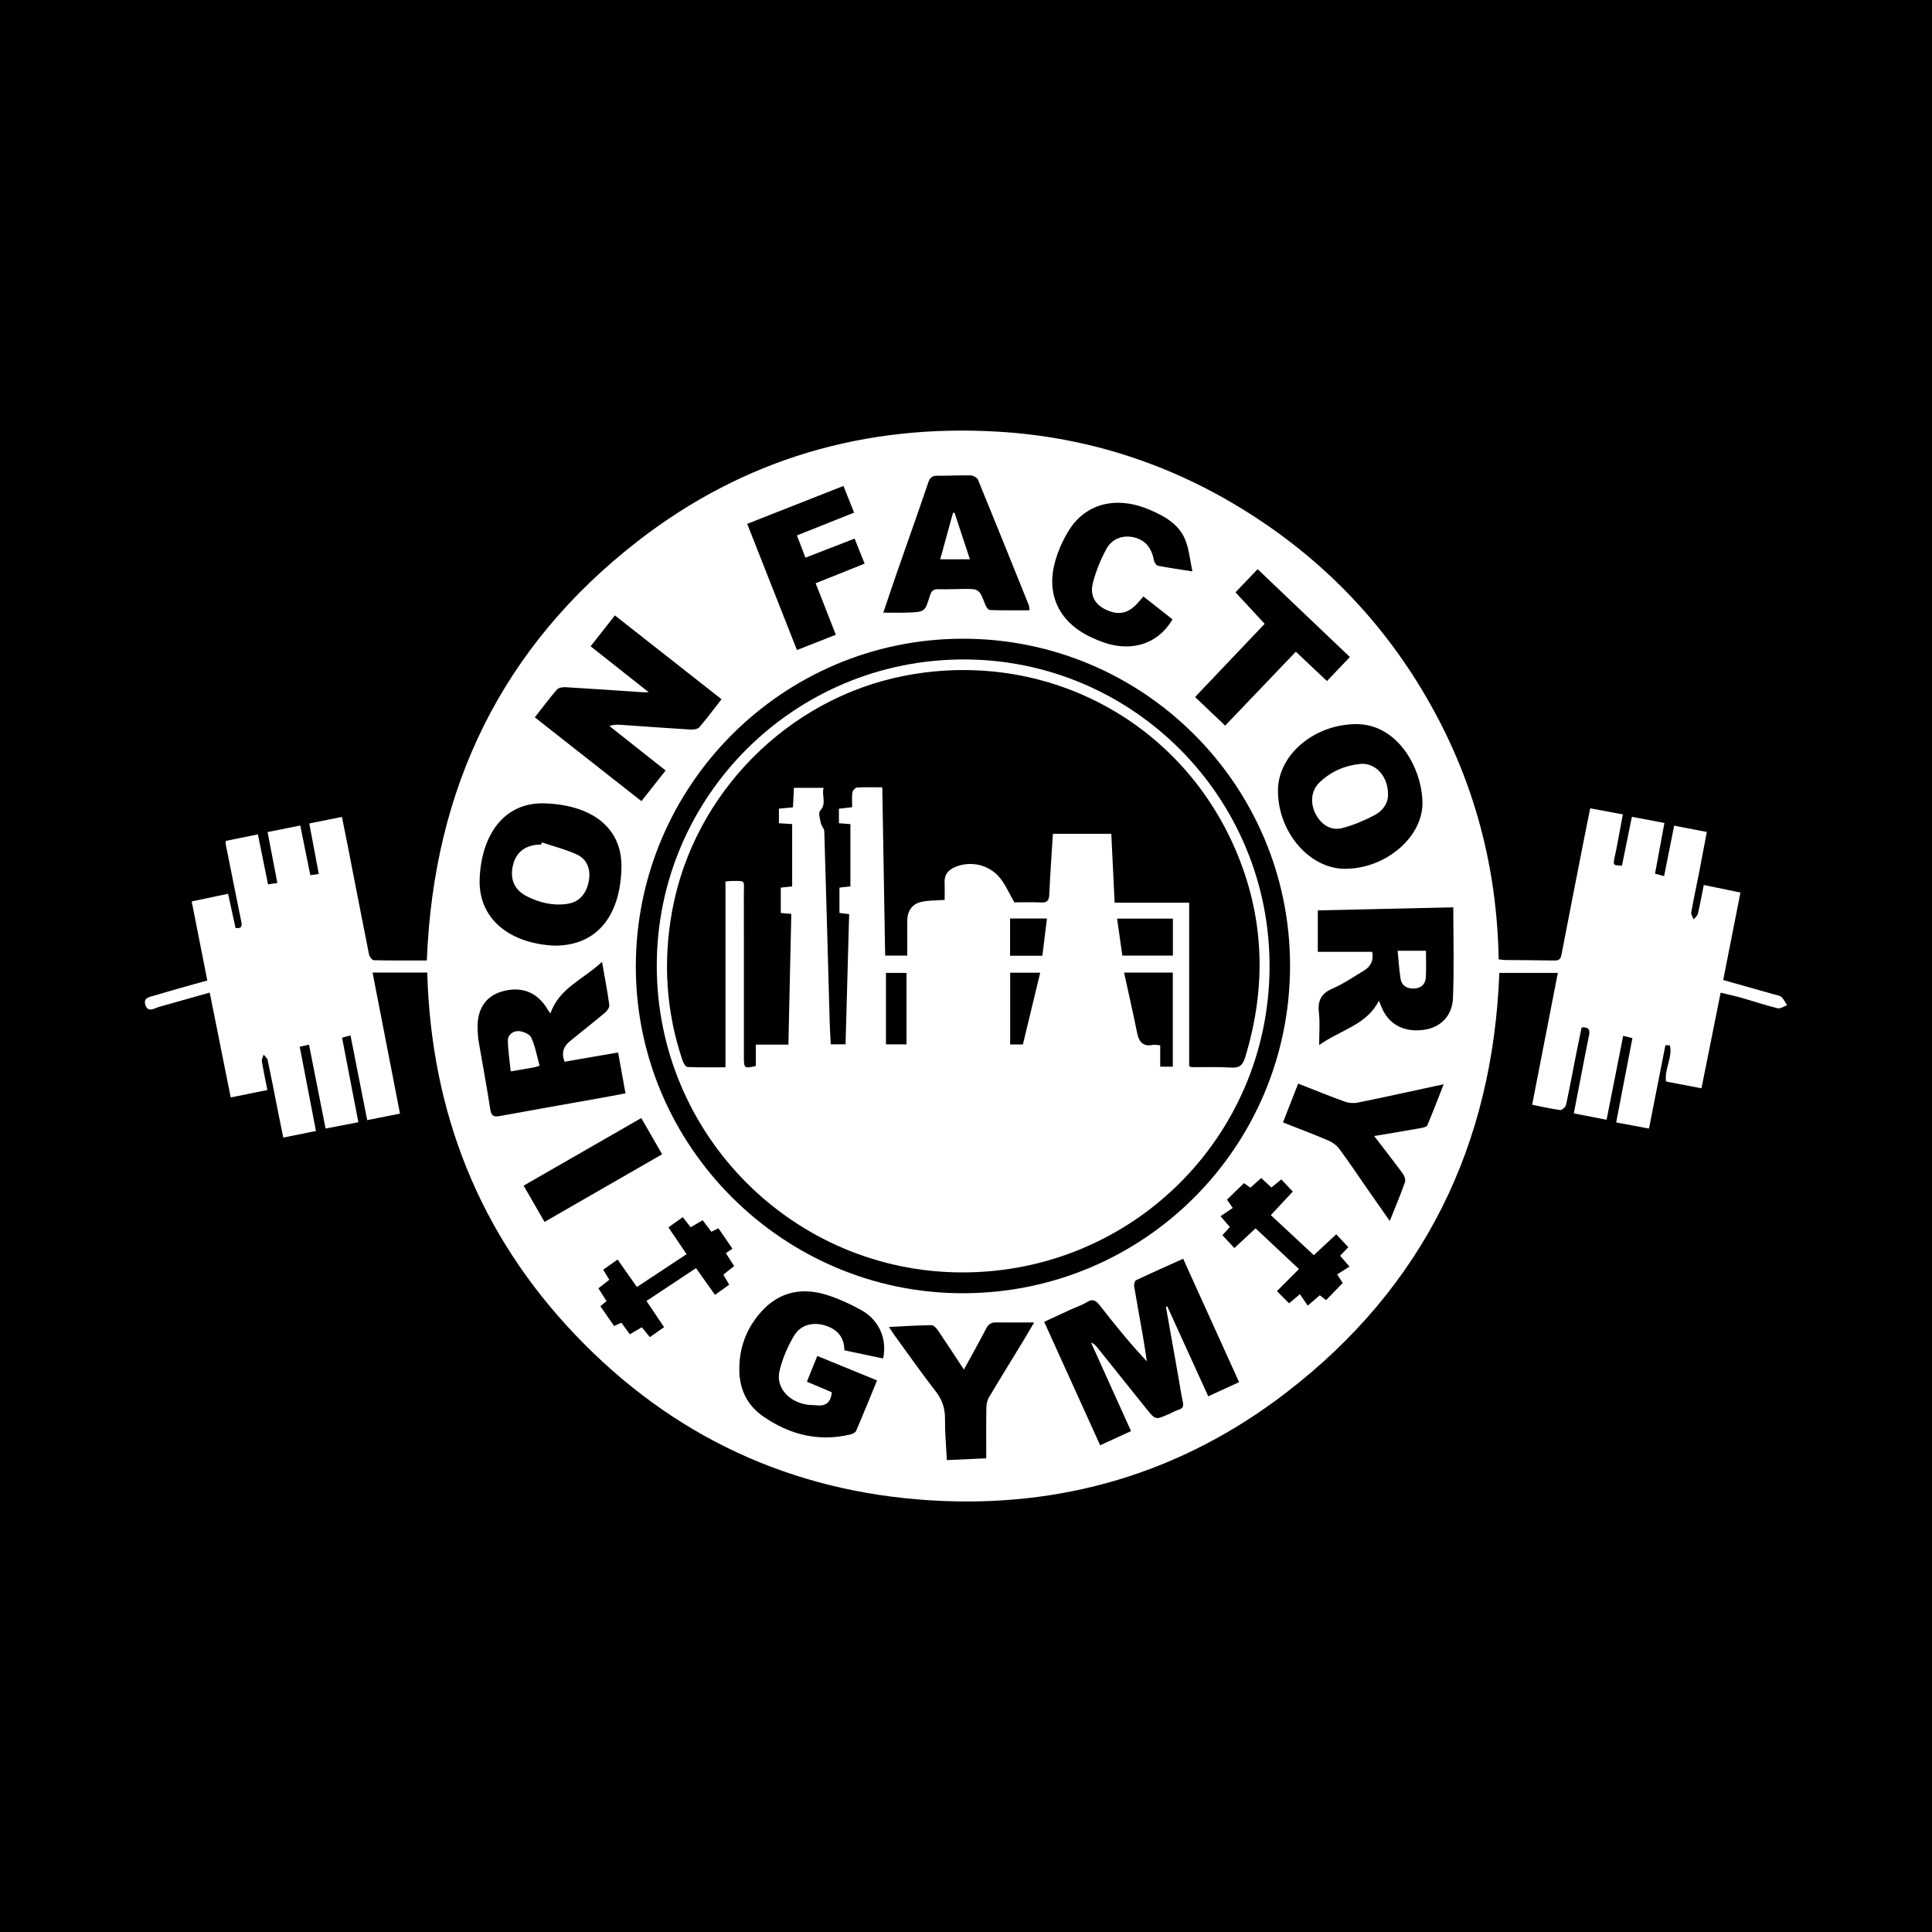<?xml version="1.0" encoding="utf-8"?>
<!-- Generator: Adobe Illustrator 17.0.0, SVG Export Plug-In . SVG Version: 6.00 Build 0)  -->
<!DOCTYPE svg PUBLIC "-//W3C//DTD SVG 1.1//EN" "http://www.w3.org/Graphics/SVG/1.1/DTD/svg11.dtd">
<svg version="1.1" id="Layer_1" xmlns="http://www.w3.org/2000/svg" xmlns:xlink="http://www.w3.org/1999/xlink" x="0px" y="0px"
	 width="200px" height="200px" viewBox="0 0 200 200" enable-background="new 0 0 200 200" xml:space="preserve">
<rect width="200" height="200"/>
<title>Bitmap</title>
<desc>Created with Sketch.</desc>
<g>
	<path fill="#FFFFFF" d="M178.386,101.451c1.808,0.51,3.529,0.993,5.248,1.481c0.269,0.076,0.591,0.11,0.783,0.282
		c0.249,0.222,0.394,0.562,0.583,0.852c-0.33,0.112-0.698,0.378-0.983,0.308c-1.277-0.315-2.528-0.737-3.794-1.097
		c-0.668-0.19-1.35-0.331-2.103-0.513c-0.662,3.305-1.311,6.538-1.984,9.897c-1.244-0.238-2.439-0.467-3.664-0.702
		c-0.201-1.277,0.697-2.512,0.393-3.745c-0.154-0.007-0.307-0.013-0.461-0.02c-0.561,2.847-1.122,5.695-1.701,8.632
		c-1.129-0.21-2.19-0.407-3.399-0.632c0.564-2.925,1.118-5.797,1.683-8.728c-0.321-0.081-0.582-0.146-0.955-0.24
		c-0.576,2.912-1.144,5.784-1.719,8.691c-1.136-0.221-2.203-0.429-3.393-0.66c0.284-1.468,0.558-2.887,0.833-4.305
		c0.246-1.265,0.484-2.532,0.747-3.794c0.122-0.587-0.065-0.862-0.774-0.796c-0.188,0.917-0.387,1.865-0.575,2.815
		c-0.342,1.733-0.659,3.471-1.036,5.197c-0.049,0.222-0.418,0.56-0.599,0.537c-0.964-0.126-1.914-0.35-2.908-0.548
		c0.889-4.562,1.761-9.041,2.658-13.645c-2.045,0-4.04,0-6.055,0c-0.683,17.87-7.855,32.546-22.118,43.489
		c-10.82,8.301-23.218,11.956-36.81,11.106c-14.421-0.902-26.734-6.65-36.71-17.109c-9.978-10.462-14.937-23.073-15.346-37.524
		c-1.861,0-3.671,0-5.659,0c0.953,4.902,1.885,9.698,2.839,14.605c-1.13,0.224-2.209,0.437-3.394,0.671
		c-0.58-2.94-1.147-5.816-1.728-8.763c-0.288,0.075-0.517,0.134-0.874,0.226c0.556,2.886,1.11,5.761,1.686,8.753
		c-1.136,0.22-2.218,0.43-3.392,0.658c-0.576-2.915-1.139-5.762-1.716-8.683c-0.309,0.067-0.573,0.124-0.962,0.208
		c0.557,2.888,1.106,5.738,1.681,8.723c-1.131,0.229-2.212,0.448-3.384,0.686c-0.214-1.06-0.419-2.064-0.619-3.069
		c-0.328-1.65-0.642-3.303-0.993-4.948c-0.045-0.211-0.276-0.383-0.42-0.573c-0.065,0.232-0.215,0.478-0.181,0.694
		c0.155,0.965,0.362,1.922,0.569,2.973c-1.273,0.257-2.493,0.503-3.794,0.765c-0.725-3.616-1.433-7.149-2.175-10.851
		c-1.798,0.508-3.512,0.998-5.229,1.474c-0.499,0.138-1.147,0.637-1.426-0.18c-0.276-0.81,0.532-0.865,1.019-1.012
		c1.766-0.534,3.548-1.018,5.385-1.538c-0.53-2.687-1.06-5.37-1.615-8.181c1.248-0.263,2.465-0.519,3.768-0.794
		c0.265,1.218,0.518,2.384,0.77,3.542c0.621,0.095,0.69-0.196,0.592-0.675c-0.543-2.664-1.074-5.331-1.606-7.998
		c-0.016-0.079-0.002-0.164-0.002-0.338c1.075-0.219,2.154-0.439,3.331-0.679c0.355,1.754,0.693,3.419,1.048,5.172
		c0.324-0.047,0.606-0.088,0.967-0.14c-0.343-1.787-0.67-3.484-1.013-5.271c1.127-0.226,2.21-0.443,3.382-0.678
		c0.355,1.749,0.692,3.414,1.042,5.139c0.286-0.039,0.523-0.072,0.876-0.12c-0.326-1.736-0.643-3.427-0.982-5.232
		c1.146-0.229,2.227-0.446,3.381-0.676c0.214,1.066,0.421,2.075,0.618,3.087c0.725,3.715,1.439,7.432,2.184,11.143
		c0.047,0.233,0.318,0.598,0.492,0.603c1.817,0.044,3.636,0.027,5.494,0.027c0.693-17.895,7.775-32.51,21.878-43.443
		c10.953-8.491,23.527-12.133,37.339-11.294c9.329,0.567,17.979,3.415,25.882,8.426c7.927,5.025,14.209,11.636,18.804,19.824
		c4.58,8.161,6.889,16.943,7.051,26.363c0.219,0.027,0.43,0.074,0.642,0.076c1.712,0.019,3.425,0.015,5.137,0.052
		c0.46,0.01,0.636-0.151,0.721-0.593c0.778-4.046,1.574-8.089,2.367-12.132c0.193-0.985,0.396-1.968,0.611-3.032
		c1.124,0.209,2.189,0.408,3.381,0.629c-0.227,1.215-0.443,2.385-0.665,3.554c-0.063,0.33-0.149,0.656-0.211,0.987
		c-0.136,0.726-0.121,0.738,0.782,0.765c0.335-1.65,0.674-3.314,1.028-5.059c1.135,0.216,2.196,0.418,3.367,0.642
		c-0.327,1.763-0.645,3.482-0.973,5.252c0.322,0.085,0.582,0.154,0.939,0.248c0.349-1.747,0.687-3.437,1.044-5.222
		c1.128,0.218,2.189,0.423,3.381,0.654c-0.271,1.427-0.53,2.819-0.802,4.208c-0.269,1.375-0.57,2.745-0.812,4.125
		c-0.038,0.218,0.163,0.478,0.254,0.718c0.149-0.194,0.381-0.367,0.432-0.584c0.225-0.95,0.398-1.912,0.613-2.98
		c1.281,0.263,2.496,0.513,3.794,0.78C179.565,95.459,178.977,98.444,178.386,101.451z M99.687,133.876
		c18.743-0.014,33.862-15.162,33.859-33.924c-0.003-18.679-15.178-33.839-33.866-33.832c-18.686,0.007-33.866,15.234-33.86,33.964
		C65.826,118.662,81.088,133.89,99.687,133.876z M120.697,135.288c0.048-0.016,0.095-0.031,0.143-0.047
		c1.407,3.089,2.813,6.178,4.237,9.305c1.13-0.518,2.136-0.979,3.194-1.464c-1.945-4.29-3.849-8.493-5.791-12.776
		c-1.685,0.76-3.295,1.473-4.884,2.228c-0.136,0.065-0.221,0.427-0.188,0.628c0.288,1.742,0.615,3.477,0.916,5.216
		c0.147,0.848,0.266,1.702,0.398,2.553c-1.76-1.886-3.332-3.818-4.861-5.784c-0.404-0.52-0.733-0.74-1.364-0.343
		c-0.517,0.325-1.119,0.512-1.679,0.769c-0.903,0.414-1.804,0.835-2.725,1.262c1.956,4.313,3.863,8.518,5.795,12.778
		c1.097-0.503,2.125-0.974,3.196-1.465c-1.411-3.126-2.775-6.148-4.14-9.17c0.305,0.113,0.472,0.298,0.628,0.492
		c1.703,2.122,3.401,4.248,5.106,6.369c0.929,1.156,0.934,1.154,2.26,0.573c0.359-0.157,0.704-0.357,1.076-0.476
		c0.446-0.143,0.525-0.383,0.43-0.823c-0.195-0.903-0.325-1.82-0.486-2.73C121.538,140.017,121.117,137.653,120.697,135.288z
		 M74.691,72.382c-3.73-2.931-7.36-5.784-11.038-8.674c-0.849,1.08-1.656,2.108-2.512,3.197c1.995,1.578,3.927,3.106,6.013,4.755
		c-0.373,0-0.51,0.008-0.647-0.001c-2.659-0.177-5.317-0.367-7.977-0.522c-0.296-0.017-0.716,0.057-0.887,0.254
		c-0.785,0.909-1.501,1.876-2.279,2.869c3.688,2.898,7.342,5.77,11.038,8.675c0.849-1.079,1.658-2.107,2.501-3.177
		c-1.971-1.559-3.893-3.079-5.814-4.599c0.441-0.162,0.818-0.149,1.194-0.124c2.407,0.166,4.812,0.345,7.22,0.489
		c0.299,0.018,0.724-0.047,0.894-0.244C73.18,74.37,73.895,73.402,74.691,72.382z M150.444,93.928
		c-4.815,0.108-9.45,0.212-14.024,0.315c0,1.516,0,2.901,0,4.292c1.956,0,3.792,0,5.631,0c0.168,0.923-0.173,1.543-0.896,1.97
		c-1.062,0.627-2.087,1.349-3.212,1.831c-1.212,0.519-1.557,1.292-1.408,2.539c0.121,1.006,0.024,2.039,0.024,3.307
		c2.266-1.595,4.932-2.084,6.183-4.589c0.087,0.21,0.165,0.389,0.235,0.571c0.699,1.807,2.263,2.702,4.303,2.461
		c1.766-0.209,3.045-1.369,3.128-3.293C150.542,100.231,150.444,97.121,150.444,93.928z M56.978,104.913
		c-0.117-0.168-0.215-0.292-0.295-0.427c-1.045-1.766-2.68-2.419-4.669-1.863c-1.752,0.49-2.649,1.847-2.575,3.922
		c0.016,0.447,0.05,0.898,0.125,1.339c0.394,2.32,0.838,4.633,1.189,6.96c0.106,0.701,0.375,0.8,0.988,0.687
		c3.418-0.626,6.842-1.224,10.262-1.835c0.902-0.161,1.802-0.334,2.748-0.51c-0.26-1.441-0.503-2.785-0.765-4.233
		c-1.889,0.326-3.72,0.642-5.544,0.957c-0.348-0.911-0.11-1.58,0.538-2.112c1.214-0.996,2.454-1.961,3.656-2.971
		c0.222-0.187,0.473-0.55,0.439-0.795c-0.195-1.428-0.471-2.845-0.755-4.464C60.415,101.38,57.888,102.264,56.978,104.913z
		 M57.454,97.896c4.633-0.025,6.787-3.454,6.877-8.076c0.084-4.313-3.287-6.499-7.928-6.656c-4.335-0.147-6.595,3.428-6.749,7.839
		C49.51,95.125,52.762,97.694,57.454,97.896z M132.294,81.798c-0.033,4.291,3.221,8.123,6.91,8.139
		c4.211,0.018,8.126-3.275,8.048-6.907c-0.077-3.578-2.601-8.093-6.872-8.07C136.069,74.983,132.322,78.107,132.294,81.798z
		 M91.421,140.628c0.433-2.007-0.403-3.958-2.233-4.99c-1.091-0.615-2.253-1.145-3.442-1.539c-2.654-0.878-5.068-0.423-6.973,1.725
		c-1.523,1.718-2.283,3.758-2.238,6.086c0.039,2,0.859,3.604,2.481,4.723c2.726,1.881,5.721,2.651,9.013,1.863
		c0.22-0.053,0.517-0.19,0.593-0.367c0.738-1.713,1.437-3.443,2.172-5.23c-2.112-0.864-4.118-1.685-6.187-2.532
		c-0.384,0.95-0.724,1.789-1.077,2.663c0.944,0.401,1.781,0.756,2.575,1.094c-0.089,1.082-0.644,1.459-1.587,1.354
		c-0.334-0.037-0.675-0.019-1.005-0.074c-1.926-0.324-3.218-1.804-2.814-3.506c0.298-1.255,0.834-2.499,1.493-3.611
		c0.731-1.233,2.141-1.504,3.492-0.983c1.151,0.443,1.719,1.284,1.727,2.479C88.804,140.076,90.113,140.352,91.421,140.628z
		 M106.572,63.176c-0.037-0.334-0.028-0.424-0.058-0.498c-1.748-4.341-3.493-8.685-5.272-13.013
		c-0.091-0.222-0.488-0.442-0.748-0.448c-1.149-0.029-2.301,0.043-3.451,0.032c-0.534-0.005-0.774,0.185-0.95,0.704
		c-1.081,3.185-2.211,6.353-3.316,9.529c-0.449,1.289-0.878,2.585-1.337,3.938c0.907,0,1.711,0.024,2.514-0.005
		c1.781-0.065,1.795-0.072,2.308-1.743c0.144-0.469,0.345-0.7,0.871-0.679c0.812,0.031,1.627-0.012,2.441-0.024
		c1.792-0.025,1.783-0.022,2.424,1.634c0.085,0.22,0.312,0.543,0.483,0.549C103.818,63.197,105.159,63.176,106.572,63.176z
		 M118.368,61.745c-0.275,0.314-0.468,0.553-0.68,0.774c-0.989,1.033-1.964,1.198-3.27,0.562c-1.055-0.513-1.611-1.444-1.285-2.725
		c0.313-1.23,0.807-2.445,1.417-3.56c0.583-1.066,1.745-1.429,2.833-1.171c1.159,0.275,1.841,1.084,2.065,2.368
		c0.038,0.216,0.247,0.537,0.424,0.573c1.088,0.217,2.19,0.366,3.564,0.581c-0.246-1.168-0.34-2.205-0.691-3.146
		c-0.636-1.703-2.129-2.54-3.702-3.219c-3.387-1.462-6.574-0.725-8.345,2.048c-0.654,1.024-1.172,2.189-1.491,3.36
		c-0.902,3.31,0.402,6.085,3.441,7.634c0.349,0.178,0.712,0.33,1.074,0.482c3.141,1.314,6.105,0.479,7.651-2.193
		C120.396,63.342,119.41,62.566,118.368,61.745z M77.351,54.23c1.726,4.378,3.425,8.69,5.15,13.066
		c1.382-0.545,2.673-1.054,4.022-1.586c-0.709-1.81-1.386-3.542-2.087-5.333c1.734-0.694,3.383-1.354,5.071-2.03
		c-0.364-0.908-0.694-1.731-1.039-2.59c-1.723,0.668-3.379,1.311-5.088,1.974c-0.316-0.825-0.589-1.541-0.881-2.306
		c2.03-0.808,3.963-1.578,5.917-2.356c-0.391-0.985-0.73-1.836-1.099-2.764C83.98,51.62,80.71,52.907,77.351,54.23z
		 M143.869,126.398c0.565-1.421,1.107-2.706,1.573-4.018c0.086-0.242-0.052-0.65-0.222-0.883c-0.939-1.281-1.921-2.532-2.966-3.895
		c1.708-0.288,3.279-0.546,4.845-0.824c0.232-0.041,0.583-0.115,0.65-0.271c0.583-1.373,1.113-2.768,1.702-4.266
		c-3.06,0.66-5.954,1.301-8.858,1.894c-0.436,0.089-0.953,0.06-1.37-0.09c-1.601-0.576-3.176-1.223-4.837-1.873
		c-0.535,1.367-1.047,2.677-1.573,4.02c1.636,0.646,3.181,1.226,4.697,1.876c0.433,0.186,0.872,0.507,1.15,0.883
		c1.015,1.373,1.962,2.797,2.938,4.2C142.33,124.203,143.066,125.251,143.869,126.398z M92.026,137.368
		c0.219,0.332,0.358,0.561,0.515,0.777c1.434,1.971,2.832,3.97,4.327,5.894c0.677,0.871,0.968,1.759,0.959,2.849
		c-0.012,1.39,0.117,2.782,0.19,4.261c1.466-0.066,2.851-0.129,4.079-0.184c0-1.804-0.015-3.506,0.012-5.207
		c0.006-0.37,0.082-0.786,0.266-1.098c1.141-1.929,2.325-3.832,3.489-5.747c0.41-0.674,0.804-1.358,1.19-2.012
		c-1.386,0-2.671,0.011-3.956-0.005c-0.512-0.007-0.793,0.209-1.029,0.668c-0.714,1.388-1.484,2.746-2.285,4.213
		c-0.947-1.437-1.812-2.773-2.708-4.088c-0.153-0.225-0.442-0.514-0.665-0.511C94.992,137.198,93.576,137.292,92.026,137.368z
		 M127.898,61.317c1.025,1.106,2.006,2.165,3.021,3.26c-2.378,2.501-4.782,5.029-7.206,7.578c1.086,1.033,2.091,1.988,3.116,2.962
		c2.478-2.593,4.874-5.1,7.316-7.654c1.093,1.033,2.126,2.008,3.218,3.04c0.798-0.836,1.564-1.637,2.376-2.488
		c-3.204-3.051-6.345-6.042-9.551-9.096C129.383,59.761,128.615,60.565,127.898,61.317z M137.277,134.587
		c0.587-0.605,1.149-1.183,1.72-1.771c-0.128-0.2-0.27-0.423-0.413-0.647c-0.053-0.081-0.106-0.162-0.159-0.243
		c0.423-0.268,0.847-0.537,1.276-0.809c-0.396-0.456-0.681-0.785-0.972-1.12c0.309-0.323,0.559-0.585,0.85-0.89
		c-0.411-0.437-0.809-0.859-1.252-1.33c-0.86,0.8-1.675,1.558-2.32,2.157c-1.53-1.424-3.013-2.804-4.452-4.143
		c0.78-0.837,1.504-1.614,2.273-2.439c-0.369-0.392-0.766-0.812-1.187-1.259c-0.361,0.294-0.68,0.554-1.027,0.837
		c-0.362-0.337-0.699-0.651-1.053-0.98c-0.402,0.358-0.754,0.671-1.122,0.999c-0.242-0.172-0.457-0.324-0.661-0.469
		c-0.618,0.599-1.196,1.159-1.765,1.711c0.176,0.249,0.314,0.444,0.605,0.855c-0.43,0.29-0.845,0.57-1.27,0.856
		c0.384,0.447,0.669,0.778,0.963,1.121c-0.304,0.336-0.559,0.617-0.769,0.848c0.446,0.476,0.837,0.893,1.241,1.325
		c0.816-0.756,1.608-1.49,2.196-2.035c1.545,1.449,3.008,2.821,4.489,4.211c-0.777,0.779-1.522,1.526-2.281,2.286
		c0.435,0.435,0.843,0.843,1.262,1.262c0.35-0.297,0.662-0.563,1.115-0.947c0.284,0.414,0.539,0.785,0.813,1.184
		c0.498-0.427,0.872-0.749,1.247-1.071C136.858,134.265,137.053,134.415,137.277,134.587z M72.742,126.319
		c-0.425,0.247-0.824,0.48-1.243,0.724c-0.284-0.363-0.536-0.684-0.818-1.045c-0.519,0.37-0.989,0.705-1.486,1.059
		c0.647,0.954,1.251,1.846,1.88,2.773c-1.756,1.162-3.429,2.269-5.141,3.401c-0.699-0.993-1.336-1.9-2.003-2.847
		c-0.54,0.385-1.01,0.719-1.486,1.058c0.231,0.38,0.418,0.688,0.632,1.04c-0.382,0.299-0.746,0.583-1.129,0.883
		c0.292,0.462,0.559,0.883,0.842,1.329c-0.219,0.178-0.41,0.332-0.641,0.519c0.487,0.702,0.959,1.384,1.423,2.053
		c0.299-0.134,0.52-0.233,0.756-0.339c0.302,0.412,0.58,0.793,0.877,1.198c0.422-0.249,0.821-0.485,1.237-0.73
		c0.291,0.358,0.547,0.672,0.832,1.023c0.512-0.358,0.963-0.674,1.471-1.031c-0.623-0.928-1.207-1.8-1.819-2.711
		c1.737-1.153,3.408-2.261,5.127-3.402c0.682,0.962,1.305,1.84,1.965,2.769c0.546-0.392,1.008-0.724,1.47-1.055
		c-0.231-0.397-0.41-0.705-0.605-1.041c0.391-0.312,0.752-0.599,1.116-0.889c-0.309-0.48-0.577-0.895-0.859-1.333
		c0.27-0.182,0.474-0.32,0.684-0.462c-0.544-0.79-1-1.454-1.453-2.113c-0.277,0.137-0.497,0.245-0.732,0.362
		C73.337,127.107,73.054,126.731,72.742,126.319z M54.206,122.738c0.741,1.285,1.436,2.49,2.165,3.754
		c4.094-2.355,8.125-4.674,12.172-7.003c-0.757-1.314-1.44-2.5-2.159-3.748C62.329,118.071,58.308,120.381,54.206,122.738z"/>
	<path fill="#FFFFFF" d="M67.988,99.954c0.015-17.526,14.263-31.712,31.823-31.688c17.51,0.024,31.749,14.349,31.612,31.986
		c-0.136,17.457-14.226,31.467-31.786,31.468C82.138,131.721,67.972,117.467,67.988,99.954z M108.996,86.313
		c2.007,0,4.035,0,6.045,0c0.116,2.393,0.229,4.724,0.346,7.133c2.695,0,5.154,0,7.715,0c0,5.718,0,11.344,0,16.93
		c0.155,0.059,0.206,0.096,0.257,0.096c1.375,0.01,2.754-0.044,4.124,0.044c0.842,0.054,1.175-0.281,1.405-1.03
		c2.255-7.34,2.024-14.588-1.036-21.633c-5.82-13.394-19.82-20.677-34.179-17.905c-12.124,2.341-21.87,12.192-24.091,24.34
		c-0.963,5.269-0.636,10.446,1.085,15.523c0.086,0.252,0.322,0.637,0.503,0.645c1.277,0.056,2.558,0.03,3.932,0.03
		c0-6.488,0-12.846,0-19.235c0.257-0.023,0.42-0.048,0.583-0.05c1.576-0.023,1.316-0.082,1.318,1.275
		c0.01,5.671,0.003,11.342,0.005,17.014c0,1.097,0.059,1.14,1.237,0.858c0-0.69,0-1.405,0-2.211c1.168,0,2.247,0,3.37,0
		c0.102-4.568,0.201-9.041,0.301-13.53c-0.432-0.039-0.756-0.068-1.09-0.098c0-0.911,0-1.764,0-2.623
		c0.408-0.043,0.757-0.081,1.178-0.125c0-2.184,0-4.305,0-6.453c-0.459-0.03-0.896-0.059-1.37-0.089c0-0.521,0-0.987,0-1.507
		c0.489-0.045,0.95-0.088,1.452-0.135c0.036-0.711,0.069-1.37,0.101-2.019c1.052,0,2.015,0,3.073,0
		c-0.233,0.825,0.351,1.62-0.362,2.365c-0.203,0.213-0.012,0.849,0.073,1.276c0.06,0.3,0.35,0.571,0.359,0.861
		c0.201,6.594,0.375,13.188,0.559,19.782c0.021,0.749,0.074,1.498,0.112,2.263c0.544,0,1.004,0,1.531,0
		c0.125-4.523,0.248-8.993,0.371-13.475c-0.431-0.052-0.723-0.087-1.003-0.12c0-0.925,0-1.78,0-2.626
		c0.39-0.041,0.714-0.075,1.134-0.12c0-2.168,0-4.288,0-6.452c-0.387-0.03-0.791-0.061-1.19-0.092c0-0.544,0-1.01,0-1.504
		c0.456-0.051,0.864-0.097,1.372-0.154c0-0.533-0.045-1.04,0.022-1.531c0.026-0.193,0.293-0.492,0.466-0.503
		c0.834-0.053,1.674-0.024,2.63-0.024c0.1,5.843,0.198,11.603,0.297,17.42c0.754,0,1.491,0,2.285,0c0-1.245-0.006-2.422,0.002-3.6
		c0.006-0.984,0.468-1.719,1.416-1.95c0.761-0.185,1.577-0.147,2.455-0.215c0-0.494,0.024-1.137-0.006-1.777
		c-0.039-0.818,0.347-1.305,1.074-1.62c1.537-0.665,3.452-0.307,4.605,1.057c0.612,0.724,0.992,1.643,1.546,2.593
		c0.815,0,1.797-0.036,2.774,0.013c0.636,0.032,0.809-0.21,0.837-0.814C108.713,90.54,108.862,88.472,108.996,86.313z
		 M116.363,100.684c0.475,2.178,0.94,4.219,1.359,6.269c0.191,0.936,0.629,1.422,1.642,1.211c0.204-0.042,0.431,0.025,0.742,0.049
		c0,0.753,0,1.467,0,2.207c0.496,0,0.892,0,1.304,0c0-3.278,0-6.486,0-9.737C119.764,100.684,118.178,100.684,116.363,100.684z
		 M121.418,95.094c-1.937,0-3.819,0-5.777,0c0.19,1.337,0.369,2.594,0.544,3.831c1.807,0,3.5,0,5.233,0
		C121.418,97.613,121.418,96.366,121.418,95.094z M93.843,108.113c0-2.492,0-4.939,0-7.396c-0.766,0-1.474,0-2.13,0
		c0,2.505,0,4.932,0,7.396C92.474,108.113,93.131,108.113,93.843,108.113z M105.89,108.12c0.596-2.47,1.183-4.905,1.791-7.426
		c-1.137,0-2.099,0-3.109,0c0,2.495,0,4.941,0,7.426C105,108.12,105.382,108.12,105.89,108.12z M108.38,95.084
		c-1.291,0-2.533,0-3.816,0c0,1.307,0,2.555,0,3.856c1.116,0,2.194,0,3.342,0C108.066,97.649,108.221,96.383,108.38,95.084z"/>
	<path fill="#FFFFFF" d="M147.613,98.422c0,0.952,0.044,1.868-0.014,2.776c-0.045,0.704-0.505,1.106-1.221,1.134
		c-0.731,0.028-1.279-0.291-1.397-1.04c-0.145-0.922-0.197-1.859-0.298-2.87C145.718,98.422,146.599,98.422,147.613,98.422z"/>
	<path fill="#FFFFFF" d="M55.86,110.319c-0.342,0.108-0.446,0.153-0.554,0.172c-0.742,0.131-1.484,0.257-2.434,0.42
		c-0.11-1.082-0.278-2.119-0.299-3.158c-0.014-0.658,0.563-1.047,1.135-1.013c0.456,0.027,1.126,0.313,1.289,0.672
		C55.404,108.306,55.578,109.308,55.86,110.319z"/>
	<path fill="#FFFFFF" d="M56.1,87.207c1.206,0.406,2.456,0.718,3.606,1.246c1.092,0.501,1.47,1.562,1.244,2.763
		c-0.257,1.366-1.021,2.183-2.265,2.36c-1.436,0.204-2.798-0.128-4.071-0.75c-1.4-0.683-1.878-1.86-1.487-3.362
		c0.345-1.323,1.365-2.04,2.899-2.037C56.051,87.354,56.076,87.28,56.1,87.207z"/>
	<path fill="#FFFFFF" d="M143.685,82.23c0.034,0.876-0.505,1.688-1.376,2.149c-1.05,0.556-2.175,1.024-3.32,1.335
		c-1.16,0.315-2.175-0.298-2.774-1.404c-0.605-1.118-0.501-2.45,0.338-3.271c1.18-1.156,2.641-1.797,4.268-1.957
		C142.372,78.93,143.698,80.354,143.685,82.23z"/>
	<path fill="#FFFFFF" d="M97.33,57.899c0.443-1.611,0.883-3.21,1.323-4.809c0.052-0.006,0.105-0.012,0.157-0.018
		c0.519,1.571,1.038,3.142,1.595,4.827C99.345,57.899,98.393,57.899,97.33,57.899z"/>
</g>
</svg>
